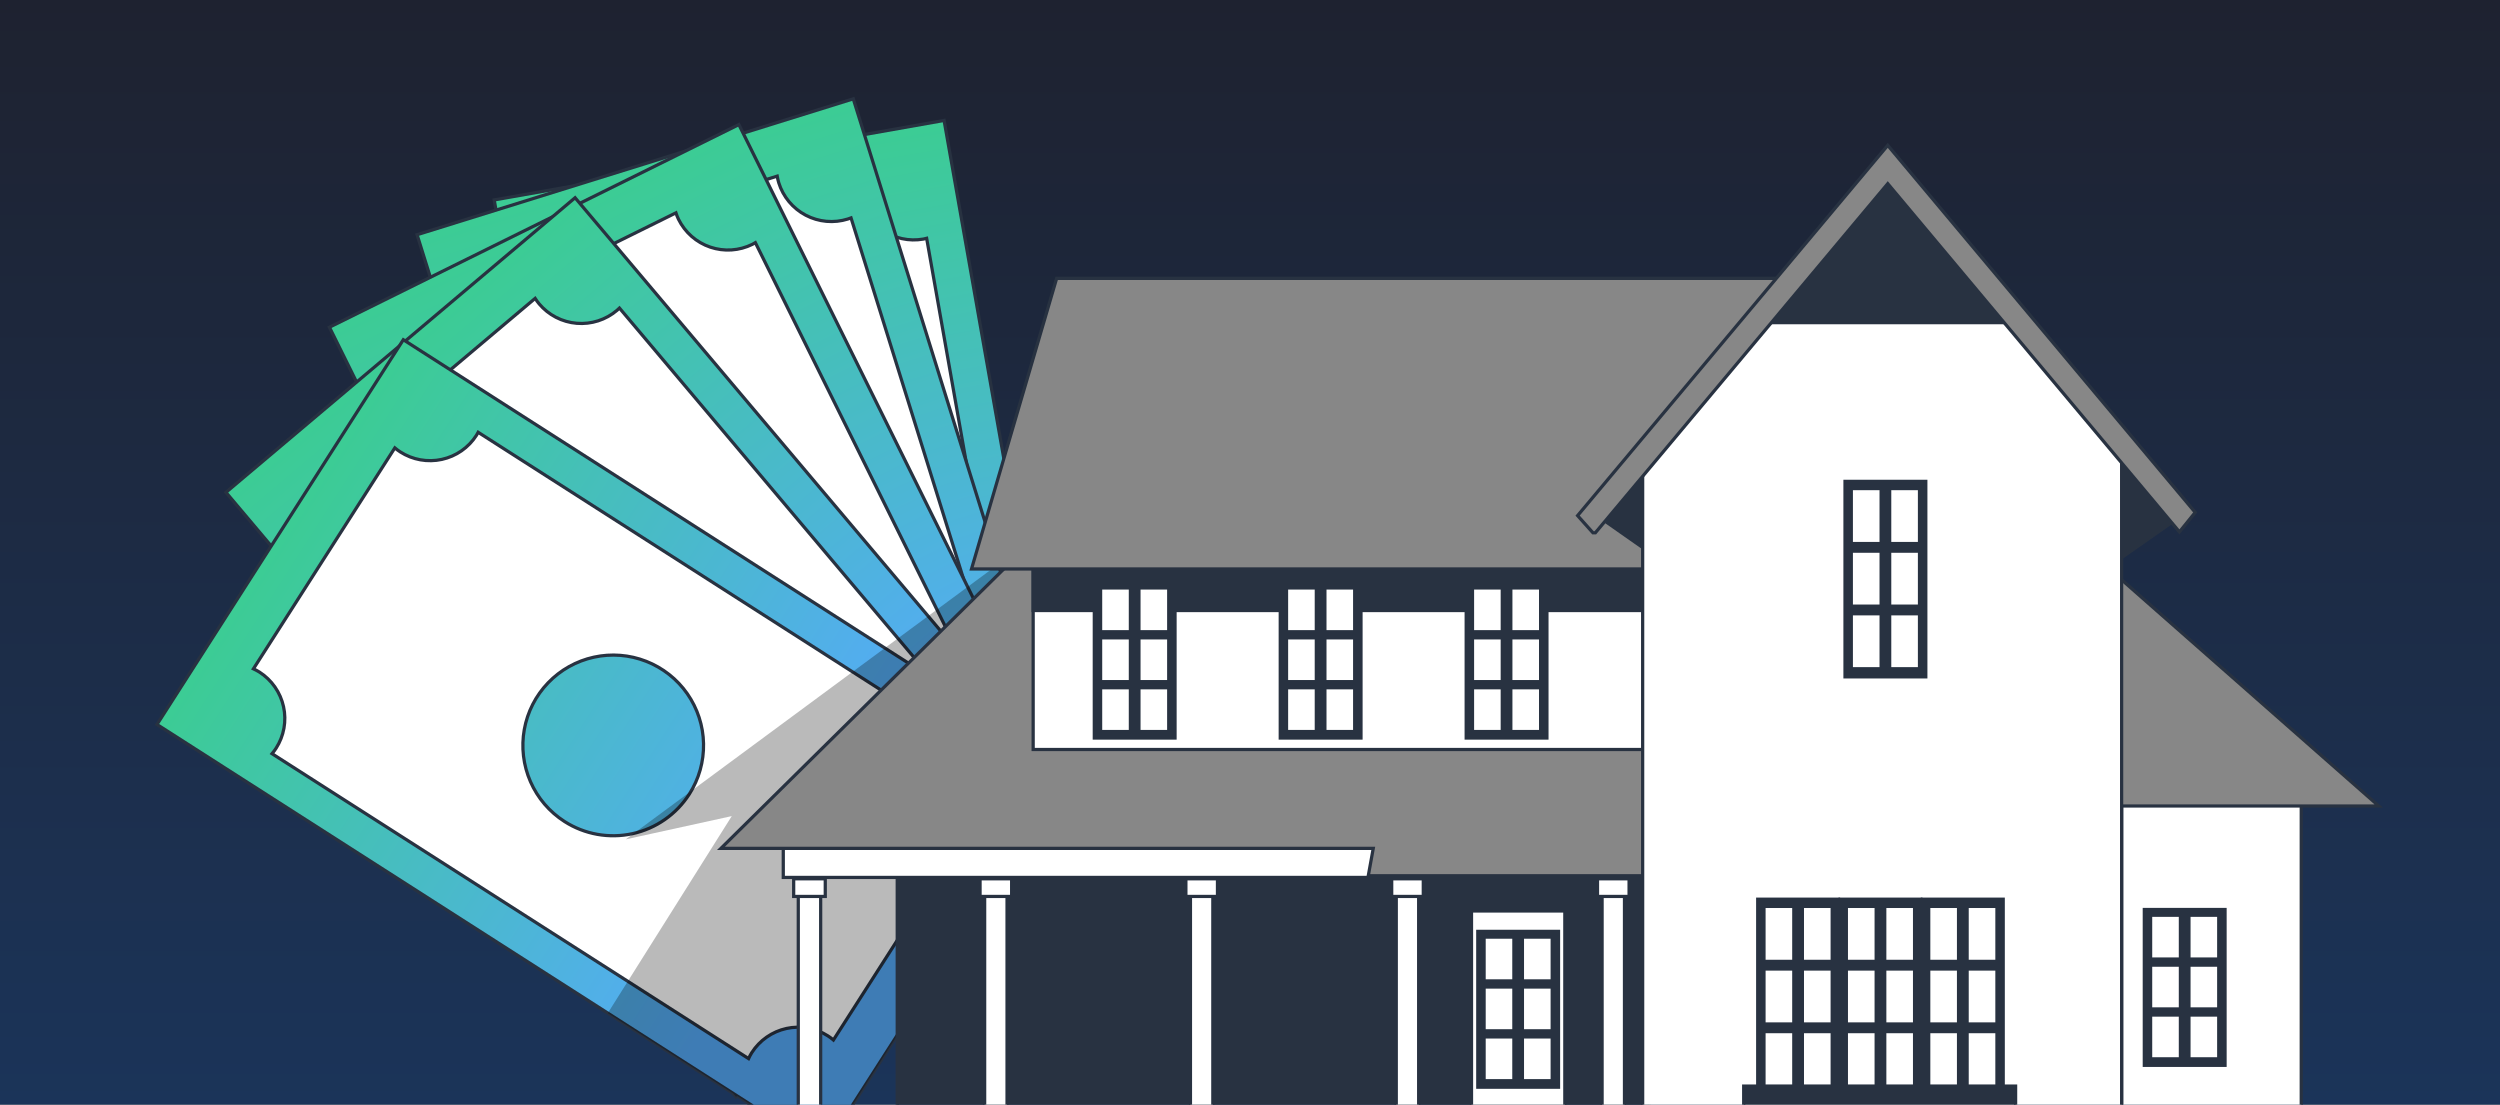<?xml version="1.0" encoding="UTF-8"?> <svg xmlns="http://www.w3.org/2000/svg" width="430" height="190" viewBox="0 0 430 190" fill="none"><rect x="0" y="0" width="430" height="190" fill="#808080" stroke="none"/><g clip-path="url(#clip0_52_475)"><rect width="430" height="190" fill="url(#paint0_linear_52_475)"></rect><g clip-path="url(#clip1_52_475)"><path d="M108.675 168.362L186.054 154.69L162.382 20.716L85.003 34.388L108.675 168.362Z" fill="url(#paint1_linear_52_475)" stroke="#283241" stroke-width="0.557" stroke-miterlimit="10"></path><path d="M95.881 52.227C97.108 52.011 98.28 51.555 99.331 50.886C100.381 50.216 101.289 49.346 102.003 48.325C102.717 47.305 103.223 46.153 103.491 44.937C103.759 43.72 103.785 42.463 103.567 41.236C103.497 40.859 103.403 40.486 103.283 40.122L147.713 32.269C147.731 32.66 147.774 33.049 147.841 33.434C148.057 34.66 148.512 35.832 149.182 36.882C149.851 37.932 150.72 38.84 151.74 39.553C152.761 40.267 153.911 40.773 155.127 41.042C156.343 41.31 157.6 41.337 158.826 41.119C159.021 41.086 159.21 41.036 159.383 40.991L176.304 136.718C176.109 136.718 175.913 136.757 175.718 136.79C174.492 137.006 173.321 137.462 172.27 138.131C171.22 138.8 170.313 139.669 169.599 140.69C168.885 141.71 168.379 142.861 168.111 144.076C167.842 145.292 167.816 146.549 168.033 147.775C168.102 148.162 168.197 148.544 168.317 148.918L123.887 156.77C123.869 156.378 123.826 155.987 123.759 155.6C123.543 154.374 123.087 153.202 122.418 152.152C121.749 151.102 120.88 150.194 119.859 149.48C118.839 148.767 117.688 148.261 116.472 147.992C115.257 147.723 114 147.697 112.774 147.914C112.397 147.985 112.024 148.08 111.659 148.199L94.711 52.349C95.103 52.331 95.494 52.29 95.881 52.227ZM138.238 109.849C141.264 109.314 144.064 107.893 146.283 105.767C148.501 103.641 150.04 100.904 150.704 97.903C151.367 94.903 151.126 91.773 150.011 88.909C148.896 86.046 146.956 83.577 144.438 81.816C141.92 80.054 138.936 79.079 135.863 79.013C132.791 78.948 129.768 79.795 127.177 81.447C124.586 83.1 122.543 85.483 121.307 88.297C120.07 91.11 119.696 94.227 120.231 97.253C120.949 101.308 123.246 104.912 126.62 107.274C129.993 109.636 134.166 110.562 138.221 109.849H138.238Z" fill="white" stroke="#283241" stroke-width="0.557" stroke-miterlimit="10"></path><path d="M112.196 170.262L187.219 146.895L146.761 17L71.738 40.367L112.196 170.262Z" fill="url(#paint2_linear_52_475)" stroke="#283241" stroke-width="0.557" stroke-miterlimit="10"></path><path d="M84.796 56.68C85.986 56.311 87.09 55.71 88.047 54.913C89.004 54.116 89.794 53.139 90.373 52.036C90.951 50.934 91.307 49.728 91.419 48.488C91.532 47.248 91.398 45.998 91.027 44.809C90.907 44.429 90.764 44.057 90.598 43.694L133.674 30.296C133.744 30.682 133.835 31.063 133.947 31.439C134.316 32.628 134.916 33.733 135.713 34.691C136.51 35.648 137.487 36.439 138.59 37.019C139.692 37.598 140.898 37.954 142.139 38.067C143.379 38.179 144.629 38.046 145.818 37.675C146.008 37.614 146.186 37.542 146.376 37.475L175.29 130.281C175.1 130.331 174.911 130.37 174.732 130.426C173.543 130.795 172.439 131.396 171.482 132.193C170.525 132.99 169.735 133.967 169.156 135.07C168.578 136.172 168.222 137.378 168.11 138.618C167.997 139.858 168.13 141.108 168.501 142.297C168.619 142.678 168.762 143.05 168.931 143.411L125.849 156.832C125.785 156.445 125.693 156.063 125.576 155.689C125.206 154.5 124.606 153.396 123.809 152.439C123.012 151.482 122.035 150.692 120.932 150.113C119.83 149.535 118.624 149.179 117.384 149.067C116.144 148.954 114.894 149.087 113.705 149.458C113.324 149.575 112.952 149.716 112.59 149.882L83.648 56.953C84.037 56.889 84.421 56.797 84.796 56.68ZM134.098 108.456C137.034 107.543 139.633 105.779 141.566 103.389C143.5 100.998 144.681 98.088 144.96 95.025C145.24 91.963 144.605 88.888 143.135 86.186C141.666 83.485 139.429 81.281 136.707 79.852C133.984 78.422 130.899 77.832 127.842 78.156C124.784 78.481 121.892 79.704 119.53 81.673C117.168 83.641 115.442 86.266 114.572 89.215C113.702 92.164 113.726 95.305 114.641 98.24C115.868 102.174 118.606 105.46 122.255 107.376C125.903 109.291 130.163 109.68 134.098 108.456Z" fill="white" stroke="#283241" stroke-width="0.557" stroke-miterlimit="10"></path><path d="M117.005 178.217L187.431 143.364L127.087 21.43L56.662 56.282L117.005 178.217Z" fill="url(#paint3_linear_52_475)" stroke="#283241" stroke-width="0.557" stroke-miterlimit="10"></path><path d="M72.117 70.318C73.236 69.769 74.235 69.004 75.058 68.068C75.881 67.132 76.511 66.043 76.912 64.863C77.313 63.684 77.478 62.436 77.396 61.193C77.314 59.949 76.988 58.734 76.436 57.617C76.251 57.273 76.045 56.942 75.818 56.624L116.257 36.611C116.383 36.992 116.534 37.364 116.709 37.725C117.26 38.842 118.026 39.839 118.963 40.66C119.9 41.48 120.989 42.108 122.169 42.507C123.348 42.906 124.595 43.069 125.838 42.986C127.08 42.903 128.294 42.575 129.41 42.023C129.589 41.933 129.75 41.833 129.923 41.733L173.032 128.86C172.848 128.938 172.67 129.01 172.475 129.094C171.359 129.645 170.362 130.412 169.542 131.349C168.722 132.286 168.095 133.375 167.697 134.555C167.298 135.735 167.136 136.981 167.219 138.224C167.303 139.466 167.631 140.68 168.184 141.795C168.36 142.147 168.557 142.487 168.774 142.815L128.335 162.823C128.207 162.453 128.058 162.09 127.889 161.736C127.338 160.62 126.572 159.622 125.635 158.802C124.698 157.981 123.609 157.354 122.429 156.955C121.249 156.556 120.002 156.393 118.76 156.476C117.517 156.559 116.303 156.887 115.187 157.439C114.835 157.616 114.494 157.815 114.167 158.036L71.03 70.764C71.401 70.636 71.764 70.487 72.117 70.318ZM128.937 113.739C131.691 112.376 133.978 110.227 135.511 107.564C137.044 104.9 137.752 101.842 137.547 98.776C137.342 95.71 136.232 92.774 134.359 90.338C132.485 87.903 129.931 86.078 127.02 85.094C124.109 84.11 120.971 84.011 118.004 84.81C115.037 85.609 112.373 87.269 110.35 89.582C108.326 91.894 107.034 94.755 106.636 97.802C106.238 100.849 106.753 103.946 108.115 106.7C109.019 108.53 110.276 110.163 111.812 111.508C113.348 112.852 115.134 113.88 117.067 114.534C119.001 115.187 121.044 115.453 123.081 115.317C125.118 115.181 127.107 114.645 128.937 113.739Z" fill="white" stroke="#283241" stroke-width="0.557" stroke-miterlimit="10"></path><path d="M126.604 188.661L186.656 137.985L98.915 34.01L38.862 84.686L126.604 188.661Z" fill="url(#paint4_linear_52_475)" stroke="#283241" stroke-width="0.557" stroke-miterlimit="10"></path><path d="M57.231 94.623C58.184 93.819 58.969 92.835 59.541 91.727C60.114 90.619 60.461 89.409 60.565 88.166C60.669 86.924 60.526 85.673 60.145 84.486C59.764 83.298 59.152 82.198 58.345 81.247C58.091 80.951 57.82 80.669 57.532 80.406L92.041 51.324C92.255 51.653 92.487 51.97 92.738 52.272C93.542 53.225 94.526 54.01 95.634 54.582C96.742 55.155 97.952 55.502 99.195 55.606C100.437 55.71 101.688 55.567 102.875 55.186C104.063 54.805 105.163 54.194 106.114 53.386C106.264 53.258 106.398 53.119 106.543 52.985L169.203 127.299C169.047 127.416 168.886 127.528 168.735 127.656C167.782 128.46 166.997 129.444 166.424 130.552C165.852 131.66 165.504 132.87 165.401 134.112C165.297 135.355 165.44 136.606 165.821 137.793C166.202 138.981 166.813 140.081 167.62 141.032C167.875 141.33 168.149 141.611 168.44 141.873L133.952 170.971C133.741 170.641 133.508 170.324 133.256 170.024C132.452 169.07 131.468 168.285 130.36 167.713C129.252 167.141 128.042 166.793 126.799 166.689C125.556 166.586 124.306 166.729 123.118 167.11C121.931 167.49 120.83 168.102 119.88 168.909C119.583 169.163 119.302 169.435 119.038 169.723L56.283 95.32C56.613 95.107 56.93 94.875 57.231 94.623ZM122.783 123.203C125.133 121.22 126.841 118.584 127.693 115.63C128.544 112.676 128.501 109.536 127.568 106.607C126.635 103.677 124.854 101.091 122.45 99.173C120.047 97.256 117.129 96.095 114.066 95.836C111.002 95.577 107.931 96.233 105.24 97.719C102.549 99.206 100.359 101.458 98.948 104.189C97.537 106.92 96.967 110.009 97.311 113.064C97.655 116.119 98.897 119.003 100.881 121.352C102.197 122.913 103.808 124.198 105.621 125.135C107.434 126.073 109.415 126.644 111.449 126.816C113.483 126.988 115.531 126.757 117.476 126.137C119.42 125.517 121.224 124.52 122.783 123.203Z" fill="white" stroke="#283241" stroke-width="0.557" stroke-miterlimit="10"></path><path d="M141.576 197.968L183.946 131.792L69.37 58.433L27 124.609L141.576 197.968Z" fill="url(#paint5_linear_52_475)" stroke="#283241" stroke-width="0.557" stroke-miterlimit="10"></path><path d="M47.489 128.692C48.161 127.644 48.621 126.474 48.84 125.248C49.06 124.022 49.036 122.765 48.769 121.549C48.503 120.332 47.999 119.18 47.287 118.159C46.575 117.137 45.668 116.266 44.619 115.595C44.285 115.391 43.941 115.205 43.588 115.038L67.91 77.039C68.211 77.29 68.528 77.523 68.857 77.736C69.905 78.408 71.076 78.868 72.302 79.087C73.527 79.307 74.784 79.282 76.001 79.016C77.217 78.749 78.369 78.246 79.391 77.534C80.412 76.821 81.283 75.915 81.954 74.866C82.06 74.699 82.149 74.526 82.244 74.353L164.115 126.742C163.998 126.898 163.881 127.054 163.775 127.221C163.103 128.269 162.644 129.44 162.424 130.665C162.205 131.891 162.229 133.148 162.496 134.365C162.762 135.581 163.266 136.733 163.978 137.755C164.69 138.776 165.597 139.647 166.646 140.318C166.978 140.525 167.322 140.711 167.677 140.876L143.349 178.874C143.051 178.622 142.736 178.389 142.408 178.177C141.359 177.505 140.189 177.046 138.963 176.826C137.737 176.607 136.48 176.631 135.264 176.898C134.048 177.164 132.896 177.668 131.874 178.38C130.852 179.092 129.981 179.999 129.31 181.048C129.102 181.379 128.916 181.723 128.753 182.079L46.792 129.634C47.045 129.336 47.277 129.021 47.489 128.692ZM118.56 136.59C120.217 134.001 121.069 130.98 121.009 127.907C120.948 124.835 119.978 121.849 118.221 119.328C116.464 116.806 113.998 114.863 111.136 113.742C108.275 112.622 105.145 112.376 102.143 113.035C99.141 113.693 96.402 115.227 94.272 117.443C92.142 119.658 90.717 122.456 90.177 125.481C89.637 128.506 90.006 131.624 91.238 134.44C92.469 137.255 94.508 139.642 97.097 141.299C100.568 143.521 104.779 144.272 108.803 143.389C112.828 142.506 116.338 140.06 118.56 136.59Z" fill="white" stroke="#283241" stroke-width="0.557" stroke-miterlimit="10"></path><path opacity="0.27" d="M107.63 144.37L125.866 140.368L104.537 174.265L126.106 188.07L126.596 188.655L126.78 188.505L141.583 197.979L167.153 158.036L186.052 154.692L184.803 147.653L187.222 146.9L186.291 143.918L187.423 143.356L185.322 139.109L186.654 137.983L183.148 133.82L182.986 133.301L183.945 131.797L182.162 130.654L181.331 127.99L175.752 96.423L174.627 94.896L107.63 144.37Z" fill="black"></path><path d="M283.652 147.205H154.324V202.107H283.652V147.205Z" fill="#283241" stroke="#283241" stroke-width="0.557" stroke-miterlimit="10"></path><path d="M287.04 143.661H134.723V150.917H287.04V143.661Z" fill="white" stroke="#283241" stroke-width="0.557" stroke-miterlimit="10"></path><path d="M175.703 94.855L124 145.918H236.201L235.343 150.633H287.258V92.314H178.061L175.703 94.855Z" fill="#878787" stroke="#283241" stroke-width="0.557" stroke-miterlimit="10"></path><path d="M288.027 92.309H177.704V128.914H288.027V92.309Z" fill="white" stroke="#283241" stroke-width="0.557" stroke-miterlimit="10"></path><path d="M288.027 92.309H177.704V105.01H288.027V92.309Z" fill="#283241" stroke="#283241" stroke-width="0.557" stroke-miterlimit="10"></path><path d="M327.407 97.865H167.098L181.744 47.878H327.407V97.865Z" fill="#878787" stroke="#283241" stroke-width="0.557" stroke-miterlimit="10"></path><path d="M202.104 100.139H188.221V126.941H202.104V100.139Z" fill="#283241" stroke="#283241" stroke-width="0.557" stroke-miterlimit="10"></path><path d="M194.429 101.125H189.302V108.66H194.429V101.125Z" fill="white" stroke="#283241" stroke-width="0.557" stroke-miterlimit="10"></path><path d="M201.023 101.125H195.896V108.66H201.023V101.125Z" fill="white" stroke="#283241" stroke-width="0.557" stroke-miterlimit="10"></path><path d="M194.429 109.708H189.302V117.244H194.429V109.708Z" fill="white" stroke="#283241" stroke-width="0.557" stroke-miterlimit="10"></path><path d="M201.023 109.708H195.896V117.244H201.023V109.708Z" fill="white" stroke="#283241" stroke-width="0.557" stroke-miterlimit="10"></path><path d="M194.429 118.291H189.302V125.826H194.429V118.291Z" fill="white" stroke="#283241" stroke-width="0.557" stroke-miterlimit="10"></path><path d="M201.023 118.291H195.896V125.826H201.023V118.291Z" fill="white" stroke="#283241" stroke-width="0.557" stroke-miterlimit="10"></path><path d="M234.089 100.139H220.206V126.941H234.089V100.139Z" fill="#283241" stroke="#283241" stroke-width="0.557" stroke-miterlimit="10"></path><path d="M226.409 101.125H221.281V108.66H226.409V101.125Z" fill="white" stroke="#283241" stroke-width="0.557" stroke-miterlimit="10"></path><path d="M233.007 101.125H227.88V108.66H233.007V101.125Z" fill="white" stroke="#283241" stroke-width="0.557" stroke-miterlimit="10"></path><path d="M226.409 109.708H221.281V117.244H226.409V109.708Z" fill="white" stroke="#283241" stroke-width="0.557" stroke-miterlimit="10"></path><path d="M233.007 109.708H227.88V117.244H233.007V109.708Z" fill="white" stroke="#283241" stroke-width="0.557" stroke-miterlimit="10"></path><path d="M226.409 118.291H221.281V125.826H226.409V118.291Z" fill="white" stroke="#283241" stroke-width="0.557" stroke-miterlimit="10"></path><path d="M233.007 118.291H227.88V125.826H233.007V118.291Z" fill="white" stroke="#283241" stroke-width="0.557" stroke-miterlimit="10"></path><path d="M266.069 100.139H252.186V126.941H266.069V100.139Z" fill="#283241" stroke="#283241" stroke-width="0.557" stroke-miterlimit="10"></path><path d="M258.394 101.125H253.267V108.66H258.394V101.125Z" fill="white" stroke="#283241" stroke-width="0.557" stroke-miterlimit="10"></path><path d="M264.987 101.125H259.859V108.66H264.987V101.125Z" fill="white" stroke="#283241" stroke-width="0.557" stroke-miterlimit="10"></path><path d="M258.394 109.708H253.267V117.244H258.394V109.708Z" fill="white" stroke="#283241" stroke-width="0.557" stroke-miterlimit="10"></path><path d="M264.987 109.708H259.859V117.244H264.987V109.708Z" fill="white" stroke="#283241" stroke-width="0.557" stroke-miterlimit="10"></path><path d="M258.394 118.291H253.267V125.826H258.394V118.291Z" fill="white" stroke="#283241" stroke-width="0.557" stroke-miterlimit="10"></path><path d="M264.987 118.291H259.859V125.826H264.987V118.291Z" fill="white" stroke="#283241" stroke-width="0.557" stroke-miterlimit="10"></path><path d="M395.815 135.83H364.922V219.178H395.815V135.83Z" fill="white" stroke="#283241" stroke-width="0.557" stroke-miterlimit="10"></path><path d="M361.717 138.634H409.145L362.085 97.224L361.717 138.634Z" fill="#878787" stroke="#283241" stroke-width="0.557" stroke-miterlimit="10"></path><path d="M382.706 156.435H368.823V183.236H382.706V156.435Z" fill="#283241" stroke="#283241" stroke-width="0.557" stroke-miterlimit="10"></path><path d="M375.031 157.421H369.903V164.956H375.031V157.421Z" fill="white" stroke="#283241" stroke-width="0.557" stroke-miterlimit="10"></path><path d="M381.624 157.421H376.497V164.956H381.624V157.421Z" fill="white" stroke="#283241" stroke-width="0.557" stroke-miterlimit="10"></path><path d="M375.031 166.004H369.903V173.539H375.031V166.004Z" fill="white" stroke="#283241" stroke-width="0.557" stroke-miterlimit="10"></path><path d="M381.624 166.004H376.497V173.539H381.624V166.004Z" fill="white" stroke="#283241" stroke-width="0.557" stroke-miterlimit="10"></path><path d="M375.031 174.586H369.903V182.121H375.031V174.586Z" fill="white" stroke="#283241" stroke-width="0.557" stroke-miterlimit="10"></path><path d="M381.624 174.586H376.497V182.121H381.624V174.586Z" fill="white" stroke="#283241" stroke-width="0.557" stroke-miterlimit="10"></path><path d="M374.485 89.199L363.539 96.862V72.602L374.485 89.199Z" fill="#283241" stroke="#283241" stroke-width="0.557" stroke-miterlimit="10"></path><path d="M275.442 89.199L286.383 96.862V72.602L275.442 89.199Z" fill="#283241" stroke="#283241" stroke-width="0.557" stroke-miterlimit="10"></path><path d="M364.921 219.178H282.537V78.793L323.947 30.172L364.921 78.793V219.178Z" fill="white" stroke="#283241" stroke-width="0.557" stroke-miterlimit="10"></path><path d="M345.281 55.491L323.947 30.172L302.384 55.491H345.281Z" fill="#283241" stroke="#283241" stroke-width="0.557" stroke-miterlimit="10"></path><path d="M316.222 154.662H302.328V188.286H316.222V154.662Z" fill="#283241" stroke="#283241" stroke-width="0.557" stroke-miterlimit="10"></path><path d="M308.536 155.899H303.403V165.357H308.536V155.899Z" fill="white" stroke="#283241" stroke-width="0.557" stroke-miterlimit="10"></path><path d="M315.141 155.899H310.008V165.357H315.141V155.899Z" fill="white" stroke="#283241" stroke-width="0.557" stroke-miterlimit="10"></path><path d="M308.536 166.667H303.403V176.125H308.536V166.667Z" fill="white" stroke="#283241" stroke-width="0.557" stroke-miterlimit="10"></path><path d="M315.141 166.667H310.008V176.125H315.141V166.667Z" fill="white" stroke="#283241" stroke-width="0.557" stroke-miterlimit="10"></path><path d="M308.536 177.435H303.403V186.892H308.536V177.435Z" fill="white" stroke="#283241" stroke-width="0.557" stroke-miterlimit="10"></path><path d="M315.141 177.435H310.008V186.892H315.141V177.435Z" fill="white" stroke="#283241" stroke-width="0.557" stroke-miterlimit="10"></path><path d="M330.389 154.662H316.495V188.286H330.389V154.662Z" fill="#283241" stroke="#283241" stroke-width="0.557" stroke-miterlimit="10"></path><path d="M322.704 155.899H317.571V165.357H322.704V155.899Z" fill="white" stroke="#283241" stroke-width="0.557" stroke-miterlimit="10"></path><path d="M329.308 155.899H324.175V165.357H329.308V155.899Z" fill="white" stroke="#283241" stroke-width="0.557" stroke-miterlimit="10"></path><path d="M322.704 166.667H317.571V176.125H322.704V166.667Z" fill="white" stroke="#283241" stroke-width="0.557" stroke-miterlimit="10"></path><path d="M329.308 166.667H324.175V176.125H329.308V166.667Z" fill="white" stroke="#283241" stroke-width="0.557" stroke-miterlimit="10"></path><path d="M322.704 177.435H317.571V186.892H322.704V177.435Z" fill="white" stroke="#283241" stroke-width="0.557" stroke-miterlimit="10"></path><path d="M329.308 177.435H324.175V186.892H329.308V177.435Z" fill="white" stroke="#283241" stroke-width="0.557" stroke-miterlimit="10"></path><path d="M344.551 154.662H330.657V188.286H344.551V154.662Z" fill="#283241" stroke="#283241" stroke-width="0.557" stroke-miterlimit="10"></path><path d="M336.871 155.899H331.738V165.357H336.871V155.899Z" fill="white" stroke="#283241" stroke-width="0.557" stroke-miterlimit="10"></path><path d="M343.476 155.899H338.343V165.357H343.476V155.899Z" fill="white" stroke="#283241" stroke-width="0.557" stroke-miterlimit="10"></path><path d="M336.871 166.667H331.738V176.125H336.871V166.667Z" fill="white" stroke="#283241" stroke-width="0.557" stroke-miterlimit="10"></path><path d="M343.476 166.667H338.343V176.125H343.476V166.667Z" fill="white" stroke="#283241" stroke-width="0.557" stroke-miterlimit="10"></path><path d="M336.871 177.435H331.738V186.892H336.871V177.435Z" fill="white" stroke="#283241" stroke-width="0.557" stroke-miterlimit="10"></path><path d="M343.476 177.435H338.343V186.892H343.476V177.435Z" fill="white" stroke="#283241" stroke-width="0.557" stroke-miterlimit="10"></path><path d="M346.685 186.809H299.914V194.717H346.685V186.809Z" fill="#283241" stroke="#283241" stroke-width="0.557" stroke-miterlimit="10"></path><path d="M273.987 91.64H274.4L324.693 31.593L374.864 91.484L377.578 88.134L324.693 25L271.346 88.686L273.987 91.64Z" fill="#878787" stroke="#283241" stroke-width="0.557" stroke-miterlimit="10"></path><path d="M141.155 153.286H137.304V199.226H141.155V153.286Z" fill="white" stroke="#283241" stroke-width="0.557" stroke-miterlimit="10"></path><path d="M141.946 151.151H136.512V154.188H141.946V151.151Z" fill="white" stroke="#283241" stroke-width="0.557" stroke-miterlimit="10"></path><path d="M173.211 153.286H169.36V199.226H173.211V153.286Z" fill="white" stroke="#283241" stroke-width="0.557" stroke-miterlimit="10"></path><path d="M174.003 151.151H168.569V154.188H174.003V151.151Z" fill="white" stroke="#283241" stroke-width="0.557" stroke-miterlimit="10"></path><path d="M208.608 153.286H204.757V199.226H208.608V153.286Z" fill="white" stroke="#283241" stroke-width="0.557" stroke-miterlimit="10"></path><path d="M209.405 151.151H203.971V154.188H209.405V151.151Z" fill="white" stroke="#283241" stroke-width="0.557" stroke-miterlimit="10"></path><path d="M244.009 153.286H240.158V199.226H244.009V153.286Z" fill="white" stroke="#283241" stroke-width="0.557" stroke-miterlimit="10"></path><path d="M244.806 151.151H239.372V154.188H244.806V151.151Z" fill="white" stroke="#283241" stroke-width="0.557" stroke-miterlimit="10"></path><path d="M279.411 153.286H275.56V199.226H279.411V153.286Z" fill="white" stroke="#283241" stroke-width="0.557" stroke-miterlimit="10"></path><path d="M280.202 151.151H274.769V154.188H280.202V151.151Z" fill="white" stroke="#283241" stroke-width="0.557" stroke-miterlimit="10"></path><path d="M269.15 156.691H253.099V201.929H269.15V156.691Z" fill="white" stroke="#283241" stroke-width="0.557" stroke-miterlimit="10"></path><path d="M268.064 160.196H254.181V186.998H268.064V160.196Z" fill="#283241" stroke="#283241" stroke-width="0.557" stroke-miterlimit="10"></path><path d="M260.389 161.183H255.262V168.718H260.389V161.183Z" fill="white" stroke="#283241" stroke-width="0.557" stroke-miterlimit="10"></path><path d="M266.982 161.183H261.854V168.718H266.982V161.183Z" fill="white" stroke="#283241" stroke-width="0.557" stroke-miterlimit="10"></path><path d="M260.389 169.766H255.262V177.301H260.389V169.766Z" fill="white" stroke="#283241" stroke-width="0.557" stroke-miterlimit="10"></path><path d="M266.982 169.766H261.854V177.301H266.982V169.766Z" fill="white" stroke="#283241" stroke-width="0.557" stroke-miterlimit="10"></path><path d="M260.389 178.349H255.262V185.884H260.389V178.349Z" fill="white" stroke="#283241" stroke-width="0.557" stroke-miterlimit="10"></path><path d="M266.982 178.349H261.854V185.884H266.982V178.349Z" fill="white" stroke="#283241" stroke-width="0.557" stroke-miterlimit="10"></path><path d="M331.237 82.795H317.343V116.418H331.237V82.795Z" fill="#283241" stroke="#283241" stroke-width="0.557" stroke-miterlimit="10"></path><path d="M323.556 84.032H318.423V93.49H323.556V84.032Z" fill="white" stroke="#283241" stroke-width="0.557" stroke-miterlimit="10"></path><path d="M330.155 84.032H325.022V93.49H330.155V84.032Z" fill="white" stroke="#283241" stroke-width="0.557" stroke-miterlimit="10"></path><path d="M323.556 94.8H318.423V104.258H323.556V94.8Z" fill="white" stroke="#283241" stroke-width="0.557" stroke-miterlimit="10"></path><path d="M330.155 94.8H325.022V104.258H330.155V94.8Z" fill="white" stroke="#283241" stroke-width="0.557" stroke-miterlimit="10"></path><path d="M323.556 105.567H318.423V115.025H323.556V105.567Z" fill="white" stroke="#283241" stroke-width="0.557" stroke-miterlimit="10"></path><path d="M330.155 105.567H325.022V115.025H330.155V105.567Z" fill="white" stroke="#283241" stroke-width="0.557" stroke-miterlimit="10"></path></g></g><defs><linearGradient id="paint0_linear_52_475" x1="215" y1="0" x2="215" y2="190" gradientUnits="userSpaceOnUse"><stop stop-color="#1E2230"></stop><stop offset="1" stop-color="#1B3459"></stop></linearGradient><linearGradient id="paint1_linear_52_475" x1="147.364" y1="161.526" x2="123.693" y2="27.552" gradientUnits="userSpaceOnUse"><stop offset="0.21" stop-color="#55AAF8"></stop><stop offset="1" stop-color="#3CCC94"></stop></linearGradient><linearGradient id="paint2_linear_52_475" x1="149.707" y1="158.578" x2="109.25" y2="28.684" gradientUnits="userSpaceOnUse"><stop offset="0.21" stop-color="#55AAF8"></stop><stop offset="1" stop-color="#3CCC94"></stop></linearGradient><linearGradient id="paint3_linear_52_475" x1="152.218" y1="160.79" x2="91.875" y2="38.856" gradientUnits="userSpaceOnUse"><stop offset="0.21" stop-color="#55AAF8"></stop><stop offset="1" stop-color="#3CCC94"></stop></linearGradient><linearGradient id="paint4_linear_52_475" x1="156.63" y1="163.323" x2="68.889" y2="59.348" gradientUnits="userSpaceOnUse"><stop offset="0.21" stop-color="#55AAF8"></stop><stop offset="1" stop-color="#3CCC94"></stop></linearGradient><linearGradient id="paint5_linear_52_475" x1="162.761" y1="164.88" x2="48.185" y2="91.521" gradientUnits="userSpaceOnUse"><stop offset="0.21" stop-color="#55AAF8"></stop><stop offset="1" stop-color="#3CCC94"></stop></linearGradient><clipPath id="clip0_52_475"><rect width="430" height="190" fill="white"></rect></clipPath><clipPath id="clip1_52_475"><rect width="409" height="266.324" fill="white" transform="translate(16 -17)"></rect></clipPath></defs></svg> 